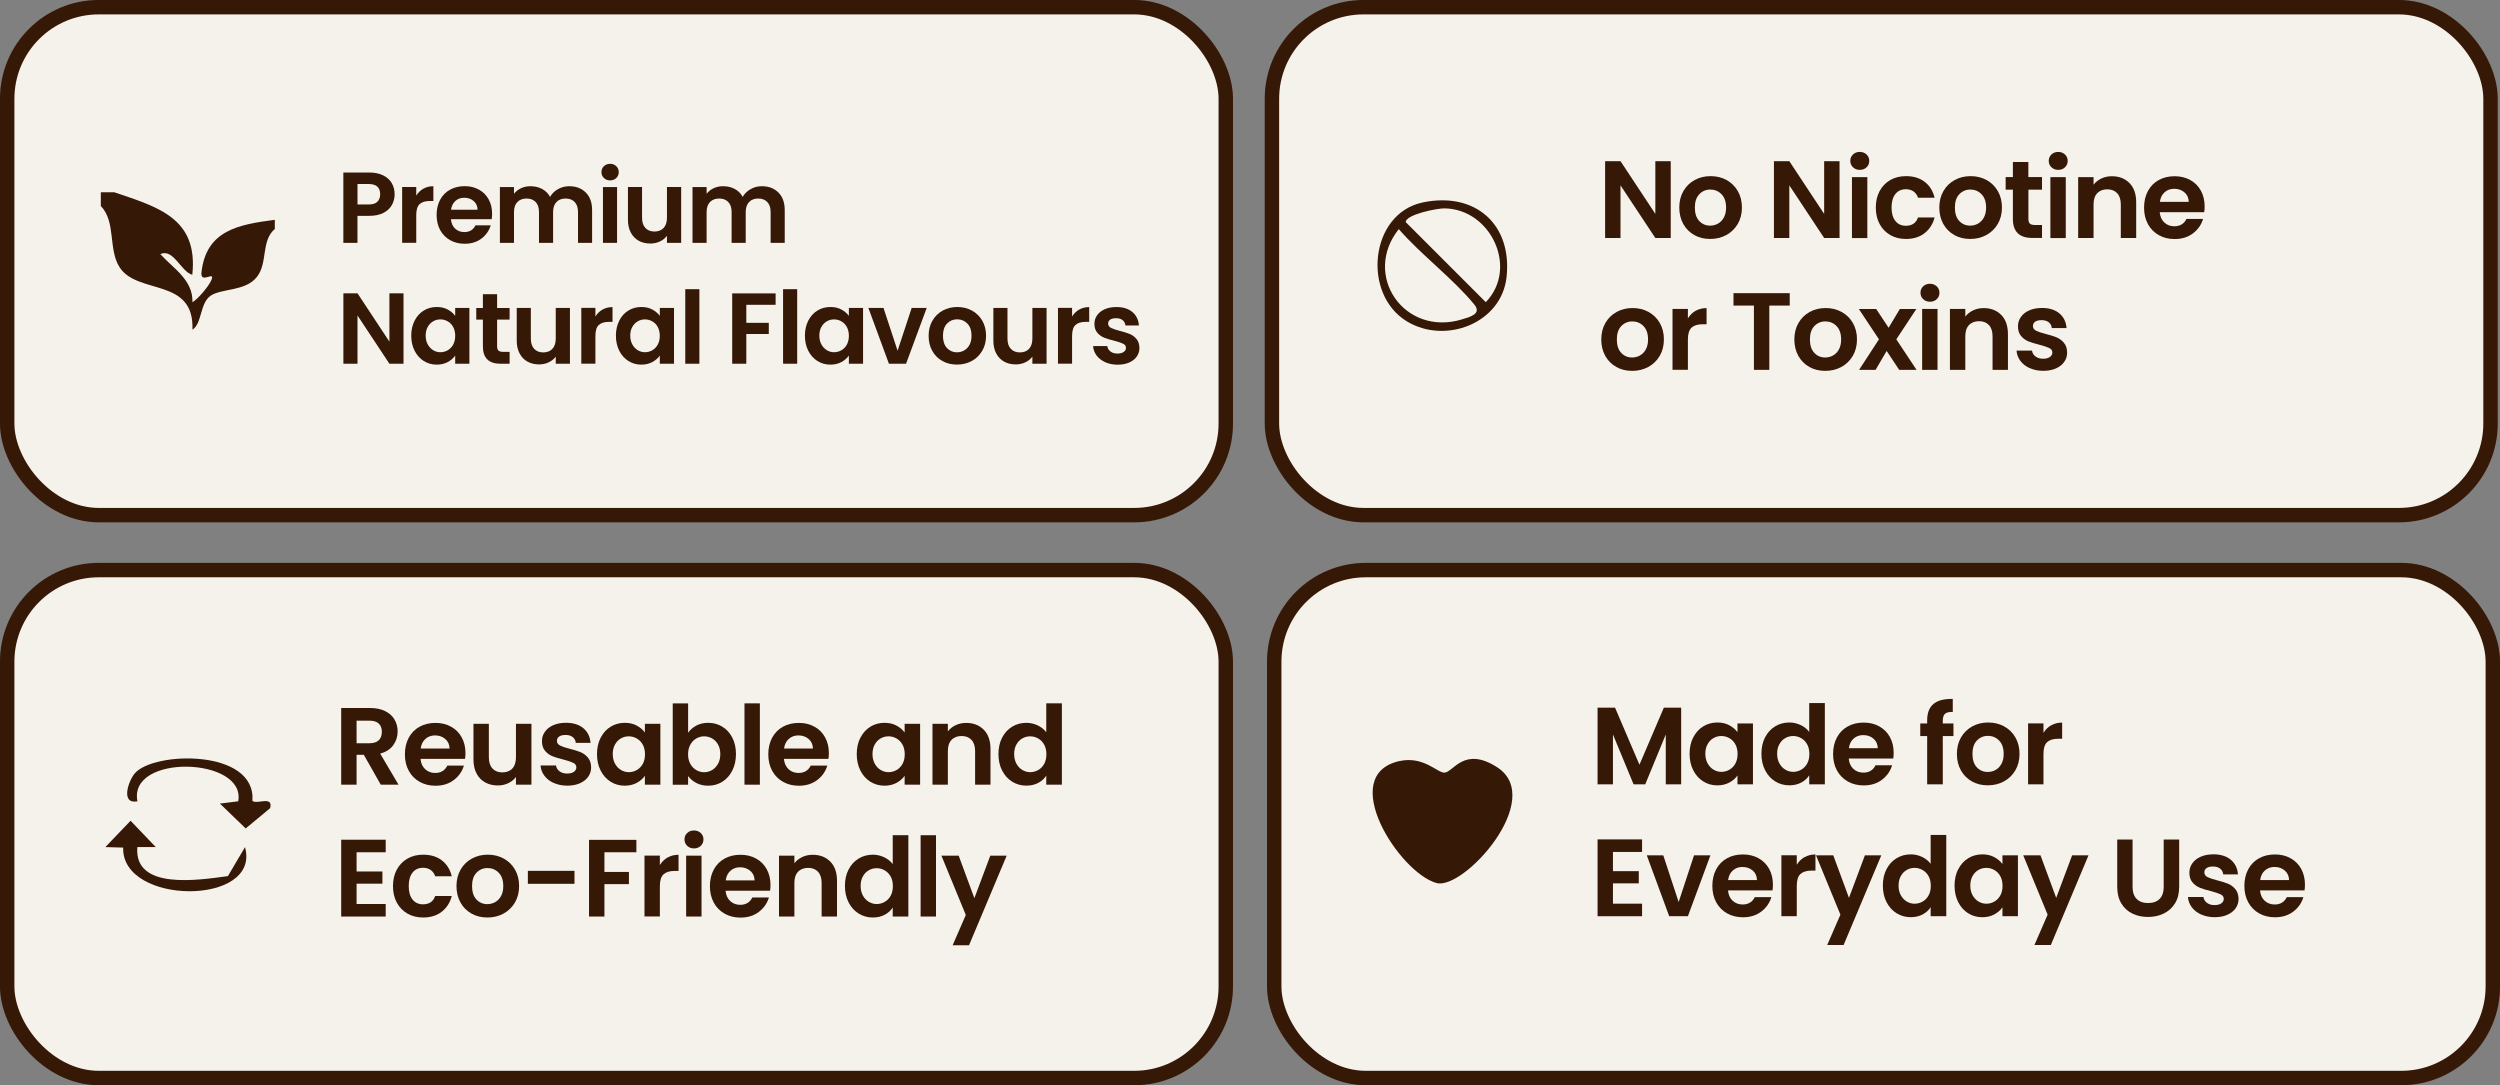 <svg viewBox="0 0 546.02 237.03" version="1.1" xmlns="http://www.w3.org/2000/svg">
  
  <rect x="0" y="0" width="546.02" height="237.03" fill="#808080" stroke="none"/>
  
  <defs>
    <style>
      .st0 {
        fill: #351805;
      }

      .st1 {
        fill: #f5f1eb;
      }

      .st2 {
        fill: none;
        stroke: #351805;
        stroke-miterlimit: 100;
        stroke-width: 3.15px;
      }
    </style>
  </defs>
  <g id="Group_3">
    <g id="Rectangle_4">
      <rect ry="20" rx="20" height="110.94" width="266.15" y="1.57" x="277.8" class="st1"></rect>
      <rect ry="20" rx="20" height="110.94" width="266.15" y="1.57" x="277.8" class="st2"></rect>
    </g>
    <g id="Rectangle_4_copy">
      <rect ry="20" rx="20" height="110.94" width="266.15" y="1.57" x="1.57" class="st1"></rect>
      <rect ry="20" rx="20" height="110.94" width="266.15" y="1.57" x="1.57" class="st2"></rect>
    </g>
    <g id="Rectangle_4_copy_2">
      <rect ry="20" rx="20" height="110.94" width="266.15" y="124.51" x="1.57" class="st1"></rect>
      <rect ry="20" rx="20" height="110.94" width="266.15" y="124.51" x="1.57" class="st2"></rect>
    </g>
    <g id="Rectangle_4_copy_3">
      <rect ry="20" rx="20" height="110.94" width="266.15" y="124.51" x="278.3" class="st1"></rect>
      <rect ry="20" rx="20" height="110.94" width="266.15" y="124.51" x="278.3" class="st2"></rect>
    </g>
    <g id="Made_for_x0D_Everyday_Use">
      <g>
        <path d="M367.18,154.56v16.75h-3.36v-10.9l-4.49,10.9h-2.54l-4.51-10.9v10.9h-3.36v-16.75h3.82l5.33,12.46,5.33-12.46h3.79Z" class="st0"></path>
        <path d="M369.83,161.04c.54-1.04,1.26-1.84,2.18-2.4.92-.56,1.95-.84,3.08-.84.99,0,1.86.2,2.6.6.74.4,1.34.9,1.79,1.51v-1.9h3.38v13.3h-3.38v-1.94c-.43.62-1.03,1.14-1.79,1.55-.76.41-1.64.61-2.63.61-1.12,0-2.14-.29-3.06-.86-.92-.58-1.65-1.39-2.18-2.44-.54-1.05-.8-2.25-.8-3.61s.27-2.54.8-3.58ZM379.01,162.56c-.32-.58-.75-1.03-1.3-1.34-.54-.31-1.13-.47-1.75-.47s-1.2.15-1.73.46c-.53.3-.96.75-1.28,1.33-.33.58-.49,1.28-.49,2.08s.16,1.5.49,2.1c.33.6.76,1.06,1.3,1.38.54.32,1.11.48,1.72.48s1.21-.16,1.75-.47c.54-.31.98-.76,1.3-1.34s.48-1.28.48-2.1-.16-1.52-.48-2.1Z" class="st0"></path>
        <path d="M385.51,161.04c.54-1.04,1.27-1.84,2.2-2.4.93-.56,1.96-.84,3.1-.84.86,0,1.69.19,2.47.56s1.41.88,1.87,1.5v-6.31h3.41v17.76h-3.41v-1.97c-.42.66-1,1.18-1.75,1.58-.75.4-1.62.6-2.62.6-1.12,0-2.14-.29-3.07-.86-.93-.58-1.66-1.39-2.2-2.44s-.8-2.25-.8-3.61.27-2.54.8-3.58ZM394.69,162.56c-.32-.58-.75-1.03-1.3-1.34-.54-.31-1.13-.47-1.75-.47s-1.2.15-1.73.46c-.53.3-.96.75-1.28,1.33-.33.58-.49,1.28-.49,2.08s.16,1.5.49,2.1c.33.6.76,1.06,1.3,1.38s1.11.48,1.72.48,1.21-.16,1.75-.47c.54-.31.98-.76,1.3-1.34s.48-1.28.48-2.1-.16-1.52-.48-2.1Z" class="st0"></path>
        <path d="M413.5,165.67h-9.72c.08.96.42,1.71,1.01,2.26.59.54,1.32.82,2.18.82,1.25,0,2.14-.54,2.66-1.61h3.62c-.38,1.28-1.12,2.33-2.21,3.16s-2.42,1.24-4.01,1.24c-1.28,0-2.43-.28-3.44-.85-1.02-.57-1.81-1.37-2.38-2.41s-.85-2.24-.85-3.6.28-2.58.84-3.62c.56-1.04,1.34-1.84,2.35-2.4,1.01-.56,2.17-.84,3.48-.84s2.4.27,3.4.82,1.78,1.32,2.33,2.32.83,2.15.83,3.44c0,.48-.03.91-.1,1.3ZM410.12,163.41c-.02-.86-.33-1.56-.94-2.08-.61-.52-1.35-.78-2.23-.78-.83,0-1.53.25-2.1.76-.57.5-.92,1.2-1.04,2.1h6.31Z" class="st0"></path>
        <path d="M426.65,160.77h-2.33v10.54h-3.41v-10.54h-1.51v-2.76h1.51v-.67c0-1.63.46-2.83,1.39-3.6.93-.77,2.33-1.13,4.2-1.08v2.83c-.82-.02-1.38.12-1.7.41s-.48.81-.48,1.56v.55h2.33v2.76Z" class="st0"></path>
        <path d="M430.69,170.67c-1.02-.57-1.83-1.37-2.41-2.41s-.88-2.24-.88-3.6.3-2.56.9-3.6c.6-1.04,1.42-1.84,2.46-2.41,1.04-.57,2.2-.85,3.48-.85s2.44.28,3.48.85c1.04.57,1.86,1.37,2.46,2.41s.9,2.24.9,3.6-.31,2.56-.92,3.6-1.45,1.84-2.5,2.41c-1.05.57-2.22.85-3.52.85s-2.43-.28-3.46-.85ZM435.86,168.15c.54-.3.96-.74,1.28-1.33.32-.59.48-1.31.48-2.16,0-1.26-.33-2.24-1-2.92-.66-.68-1.48-1.02-2.44-1.02s-1.76.34-2.41,1.02c-.65.68-.97,1.65-.97,2.92s.32,2.24.95,2.92c.63.68,1.43,1.02,2.39,1.02.61,0,1.18-.15,1.72-.44Z" class="st0"></path>
        <path d="M448,158.42c.7-.4,1.49-.6,2.39-.6v3.53h-.89c-1.06,0-1.85.25-2.39.74s-.8,1.36-.8,2.59v6.62h-3.36v-13.3h3.36v2.06c.43-.7,1-1.26,1.69-1.66Z" class="st0"></path>
        <path d="M352.28,186.07v4.2h5.64v2.66h-5.64v4.44h6.36v2.74h-9.72v-16.78h9.72v2.74h-6.36Z" class="st0"></path>
        <path d="M366.63,197.01l3.36-10.2h3.58l-4.92,13.3h-4.08l-4.9-13.3h3.6l3.36,10.2Z" class="st0"></path>
        <path d="M387.13,194.47h-9.72c.08.96.42,1.71,1.01,2.26.59.54,1.32.82,2.18.82,1.25,0,2.14-.54,2.66-1.61h3.62c-.38,1.28-1.12,2.33-2.21,3.16s-2.42,1.24-4.01,1.24c-1.28,0-2.43-.28-3.44-.85-1.02-.57-1.81-1.37-2.38-2.41-.57-1.04-.85-2.24-.85-3.6s.28-2.58.84-3.62c.56-1.04,1.34-1.84,2.35-2.4,1.01-.56,2.17-.84,3.48-.84s2.4.27,3.4.82,1.78,1.32,2.33,2.32.83,2.15.83,3.44c0,.48-.03.91-.1,1.3ZM383.74,192.21c-.02-.86-.33-1.56-.94-2.08s-1.35-.78-2.23-.78c-.83,0-1.53.25-2.1.76-.57.5-.92,1.2-1.04,2.1h6.31Z" class="st0"></path>
        <path d="M394.12,187.22c.7-.4,1.49-.6,2.39-.6v3.53h-.89c-1.06,0-1.85.25-2.39.74s-.8,1.36-.8,2.59v6.62h-3.36v-13.3h3.36v2.06c.43-.7,1-1.26,1.69-1.66Z" class="st0"></path>
        <path d="M410.89,186.81l-8.23,19.58h-3.58l2.88-6.62-5.33-12.96h3.77l3.43,9.29,3.48-9.29h3.58Z" class="st0"></path>
        <path d="M412.03,189.84c.54-1.04,1.27-1.84,2.2-2.4.93-.56,1.96-.84,3.1-.84.86,0,1.69.19,2.47.56.78.38,1.41.88,1.87,1.5v-6.31h3.41v17.76h-3.41v-1.97c-.42.66-1,1.18-1.75,1.58-.75.4-1.62.6-2.62.6-1.12,0-2.14-.29-3.07-.86-.93-.58-1.66-1.39-2.2-2.44s-.8-2.25-.8-3.61.27-2.54.8-3.58ZM421.21,191.36c-.32-.58-.75-1.03-1.3-1.34-.54-.31-1.13-.47-1.75-.47s-1.2.15-1.73.46-.96.75-1.28,1.33-.49,1.28-.49,2.08.16,1.5.49,2.1.76,1.06,1.3,1.38,1.11.48,1.72.48,1.21-.16,1.75-.47c.54-.31.98-.76,1.3-1.34.32-.58.48-1.28.48-2.1s-.16-1.52-.48-2.1Z" class="st0"></path>
        <path d="M427.7,189.84c.54-1.04,1.26-1.84,2.18-2.4.92-.56,1.95-.84,3.08-.84.99,0,1.86.2,2.6.6.74.4,1.34.9,1.79,1.51v-1.9h3.38v13.3h-3.38v-1.94c-.43.62-1.03,1.14-1.79,1.55-.76.41-1.64.61-2.63.61-1.12,0-2.14-.29-3.06-.86-.92-.58-1.65-1.39-2.18-2.44s-.8-2.25-.8-3.61.27-2.54.8-3.58ZM436.88,191.36c-.32-.58-.75-1.03-1.3-1.34-.54-.31-1.13-.47-1.75-.47s-1.2.15-1.73.46-.96.75-1.28,1.33-.49,1.28-.49,2.08.16,1.5.49,2.1.76,1.06,1.3,1.38,1.11.48,1.72.48,1.21-.16,1.75-.47c.54-.31.98-.76,1.3-1.34.32-.58.48-1.28.48-2.1s-.16-1.52-.48-2.1Z" class="st0"></path>
        <path d="M456.15,186.81l-8.23,19.58h-3.58l2.88-6.62-5.33-12.96h3.77l3.43,9.29,3.48-9.29h3.58Z" class="st0"></path>
        <path d="M465.77,183.36v10.37c0,1.14.3,2,.89,2.6.59.6,1.42.9,2.5.9s1.93-.3,2.52-.9c.59-.6.89-1.47.89-2.6v-10.37h3.38v10.34c0,1.42-.31,2.63-.92,3.61s-1.44,1.72-2.47,2.22c-1.03.5-2.18.74-3.44.74s-2.38-.25-3.4-.74c-1.02-.5-1.82-1.24-2.41-2.22s-.89-2.19-.89-3.61v-10.34h3.36Z" class="st0"></path>
        <path d="M480.75,199.74c-.86-.39-1.55-.92-2.05-1.6-.5-.67-.78-1.42-.83-2.23h3.38c.06.51.32.94.76,1.27.44.34.99.5,1.64.5s1.14-.13,1.5-.38c.36-.26.54-.58.54-.98,0-.43-.22-.76-.66-.97-.44-.22-1.14-.45-2.1-.71-.99-.24-1.8-.49-2.44-.74-.63-.26-1.18-.65-1.63-1.18-.46-.53-.68-1.24-.68-2.14,0-.74.21-1.41.64-2.02.42-.61,1.03-1.09,1.82-1.44.79-.35,1.72-.53,2.8-.53,1.58,0,2.85.4,3.79,1.19s1.46,1.86,1.56,3.2h-3.22c-.05-.53-.27-.95-.66-1.26-.39-.31-.92-.47-1.57-.47-.61,0-1.08.11-1.4.34-.33.22-.49.54-.49.94,0,.45.22.79.67,1.02.45.23,1.14.47,2.09.71.96.24,1.75.49,2.38.74s1.16.65,1.62,1.19.69,1.24.71,2.12c0,.77-.21,1.46-.64,2.06s-1.03,1.08-1.82,1.43-1.72.52-2.77.52-2.06-.2-2.93-.59Z" class="st0"></path>
        <path d="M503.33,194.47h-9.72c.08.96.42,1.71,1.01,2.26.59.54,1.32.82,2.18.82,1.25,0,2.14-.54,2.66-1.61h3.62c-.38,1.28-1.12,2.33-2.21,3.16s-2.42,1.24-4.01,1.24c-1.28,0-2.43-.28-3.44-.85-1.02-.57-1.81-1.37-2.38-2.41-.57-1.04-.85-2.24-.85-3.6s.28-2.58.84-3.62c.56-1.04,1.34-1.84,2.35-2.4,1.01-.56,2.17-.84,3.48-.84s2.4.27,3.4.82,1.78,1.32,2.33,2.32.83,2.15.83,3.44c0,.48-.03.91-.1,1.3ZM499.95,192.21c-.02-.86-.33-1.56-.94-2.08-.61-.52-1.35-.78-2.23-.78-.83,0-1.53.25-2.1.76-.57.5-.92,1.2-1.04,2.1h6.31Z" class="st0"></path>
      </g>
    </g>
  </g>
  <g id="emojis">
    <g id="Layer_1_xA0_Image">
      <path d="M305.74,166.21c5.26-1.13,8.26,2.68,9.79,2.54,1.94-.18,4.26-5.8,11.44-1.19,10.76,6.93-7.31,26.93-13.22,25.3-8.13-2.23-21.92-23.66-8.01-26.66Z" class="st0"></path>
    </g>
    <g id="Layer_2_xA0_Image">
      <path d="M310.72,44.22c11.41-2.41,19.61,4.73,18.32,16.33-1.12,10.09-13.37,14.71-21.73,9.66-9.92-5.98-8.1-23.57,3.4-25.99ZM315.52,45.51c-1.66-.03-8.5,1.35-8.5,3l17.49,17.49c7.17-7.44,1.12-20.33-8.99-20.49ZM305.51,50.03c-8.05,10.09,1.2,23.51,13.75,19.74,1.72-.52,4.44-1.19,2.75-3.25-4.71-5.73-11.57-10.81-16.51-16.49Z" class="st0"></path>
    </g>
    <g id="Layer_3__x2B__Layer_4_xA0_Image">
      <path d="M55.12,174.91c1.03.87,4.56-1.23,3.89,1.59l-5.35,4.44-5.63-5.43,4-.5c1.78-9.69-24.1-10.47-22.01.01-3.74.68-1.99-4.44-.59-6.1,4.09-4.85,26.54-5.4,25.7,5.99Z" class="st0"></path>
      <path d="M34.01,185h-4.01c-.8,9.48,13.4,7.21,19.78,6.35l3.73-6.33c3.59,12.89-26.99,12.77-26.61.1l-3.89-.11,5.51-5.75,5.49,5.74Z" class="st0"></path>
    </g>
    <g id="Layer_5__x2B__Layer_6_xA0_Image">
      <path d="M25.01,42.01c9.62,3.26,18.31,5.69,16.99,18-2.42-.59-4.14-5.86-6.98-4.5,2.92,3.2,7.15,5.63,7.01,10.5,1.26-.74,3.38-3.33,3.98-4.52,1.43-2.82-2.32.8-2.01-1.99,1.02-9.24,8.16-10.46,16.02-11.49v2c-3.08,2.64-1.46,7.46-3.96,10.54s-7.57,2.42-10,4-1.9,6.14-4.03,7.45c.43-11.44-11.97-7.54-15.9-13.61-2.54-3.94-.76-9.96-4.11-13.39v-3h3Z" class="st0"></path>
    </g>
  </g>
  <g id="No_Nicotine_x0D_or_Toxins">
    <g>
      <path d="M364.9,51.98h-3.36l-7.61-11.5v11.5h-3.36v-16.78h3.36l7.61,11.52v-11.52h3.36v16.78Z" class="st0"></path>
      <path d="M370.06,51.34c-1.02-.57-1.83-1.37-2.41-2.41-.58-1.04-.88-2.24-.88-3.6s.3-2.56.9-3.6c.6-1.04,1.42-1.84,2.46-2.41,1.04-.57,2.2-.85,3.48-.85s2.44.28,3.48.85c1.04.57,1.86,1.37,2.46,2.41.6,1.04.9,2.24.9,3.6s-.31,2.56-.92,3.6c-.62,1.04-1.45,1.84-2.5,2.41-1.05.57-2.22.85-3.52.85s-2.43-.28-3.46-.85ZM375.23,48.83c.54-.3.96-.74,1.28-1.33s.48-1.31.48-2.16c0-1.26-.33-2.24-1-2.92-.66-.68-1.48-1.02-2.44-1.02s-1.76.34-2.41,1.02c-.65.68-.97,1.65-.97,2.92s.32,2.24.95,2.92,1.43,1.02,2.39,1.02c.61,0,1.18-.15,1.72-.44Z" class="st0"></path>
      <path d="M401.77,51.98h-3.36l-7.61-11.5v11.5h-3.36v-16.78h3.36l7.61,11.52v-11.52h3.36v16.78Z" class="st0"></path>
      <path d="M404.71,36.54c-.39-.38-.59-.84-.59-1.4s.2-1.03.59-1.4c.39-.38.88-.56,1.48-.56s1.08.19,1.48.56c.39.38.59.84.59,1.4s-.2,1.03-.59,1.4c-.39.38-.88.56-1.48.56s-1.08-.19-1.48-.56ZM407.84,38.69v13.3h-3.36v-13.3h3.36Z" class="st0"></path>
      <path d="M410.53,41.72c.56-1.03,1.33-1.83,2.33-2.4.99-.57,2.13-.85,3.41-.85,1.65,0,3.01.41,4.09,1.24,1.08.82,1.8,1.98,2.17,3.47h-3.62c-.19-.58-.52-1.03-.97-1.36-.46-.33-1.02-.49-1.69-.49-.96,0-1.72.35-2.28,1.04-.56.7-.84,1.68-.84,2.96s.28,2.24.84,2.94c.56.7,1.32,1.04,2.28,1.04,1.36,0,2.25-.61,2.66-1.82h3.62c-.37,1.44-1.1,2.58-2.18,3.43-1.09.85-2.45,1.27-4.08,1.27-1.28,0-2.42-.28-3.41-.85-.99-.57-1.77-1.37-2.33-2.4-.56-1.03-.84-2.24-.84-3.61s.28-2.58.84-3.61Z" class="st0"></path>
      <path d="M426.85,51.34c-1.02-.57-1.83-1.37-2.41-2.41s-.88-2.24-.88-3.6.3-2.56.9-3.6c.6-1.04,1.42-1.84,2.46-2.41,1.04-.57,2.2-.85,3.48-.85s2.44.28,3.48.85c1.04.57,1.86,1.37,2.46,2.41.6,1.04.9,2.24.9,3.6s-.31,2.56-.92,3.6c-.62,1.04-1.45,1.84-2.5,2.41-1.05.57-2.22.85-3.52.85s-2.43-.28-3.46-.85ZM432.02,48.83c.54-.3.96-.74,1.28-1.33s.48-1.31.48-2.16c0-1.26-.33-2.24-1-2.92-.66-.68-1.48-1.02-2.44-1.02s-1.76.34-2.41,1.02c-.65.68-.97,1.65-.97,2.92s.32,2.24.95,2.92c.63.68,1.43,1.02,2.39,1.02.61,0,1.18-.15,1.72-.44Z" class="st0"></path>
      <path d="M443.02,41.44v6.43c0,.45.11.77.32.97s.58.3,1.09.3h1.56v2.83h-2.11c-2.83,0-4.25-1.38-4.25-4.13v-6.41h-1.58v-2.76h1.58v-3.29h3.38v3.29h2.98v2.76h-2.98Z" class="st0"></path>
      <path d="M448.05,36.54c-.39-.38-.59-.84-.59-1.4s.2-1.03.59-1.4.88-.56,1.48-.56,1.08.19,1.48.56c.39.38.59.84.59,1.4s-.2,1.03-.59,1.4c-.39.38-.88.56-1.48.56s-1.08-.19-1.48-.56ZM451.18,38.69v13.3h-3.36v-13.3h3.36Z" class="st0"></path>
      <path d="M465.1,39.99c.98,1,1.46,2.4,1.46,4.19v7.8h-3.36v-7.34c0-1.06-.26-1.87-.79-2.44s-1.25-.85-2.16-.85-1.66.28-2.2.85-.8,1.38-.8,2.44v7.34h-3.36v-13.3h3.36v1.66c.45-.58,1.02-1.03,1.72-1.36.7-.33,1.46-.49,2.29-.49,1.58,0,2.86.5,3.84,1.5Z" class="st0"></path>
      <path d="M481.42,46.34h-9.72c.08.96.42,1.71,1.01,2.26s1.32.82,2.18.82c1.25,0,2.14-.54,2.66-1.61h3.62c-.38,1.28-1.12,2.33-2.21,3.16-1.09.82-2.42,1.24-4.01,1.24-1.28,0-2.43-.28-3.44-.85-1.02-.57-1.81-1.37-2.38-2.41-.57-1.04-.85-2.24-.85-3.6s.28-2.58.84-3.62c.56-1.04,1.34-1.84,2.35-2.4,1.01-.56,2.17-.84,3.48-.84s2.4.27,3.4.82c1,.54,1.78,1.32,2.33,2.32.55,1,.83,2.15.83,3.44,0,.48-.03.91-.1,1.3ZM478.04,44.09c-.02-.86-.33-1.56-.94-2.08-.61-.52-1.35-.78-2.23-.78-.83,0-1.53.25-2.1.76-.57.5-.92,1.2-1.04,2.1h6.31Z" class="st0"></path>
      <path d="M353.02,80.15c-1.02-.57-1.83-1.37-2.41-2.41-.58-1.04-.88-2.24-.88-3.6s.3-2.56.9-3.6c.6-1.04,1.42-1.84,2.46-2.41s2.2-.85,3.48-.85,2.44.28,3.48.85,1.86,1.37,2.46,2.41c.6,1.04.9,2.24.9,3.6s-.31,2.56-.92,3.6c-.62,1.04-1.45,1.84-2.5,2.41s-2.22.85-3.52.85-2.43-.28-3.46-.85ZM358.19,77.63c.54-.3.96-.74,1.28-1.33.32-.59.48-1.31.48-2.16,0-1.26-.33-2.24-1-2.92-.66-.68-1.48-1.02-2.44-1.02s-1.76.34-2.41,1.02c-.65.68-.97,1.65-.97,2.92s.32,2.24.95,2.92c.63.68,1.43,1.02,2.39,1.02.61,0,1.18-.15,1.72-.44Z" class="st0"></path>
      <path d="M370.34,67.89c.7-.4,1.49-.6,2.39-.6v3.53h-.89c-1.06,0-1.85.25-2.39.74-.54.5-.8,1.36-.8,2.59v6.62h-3.36v-13.3h3.36v2.06c.43-.7,1-1.26,1.69-1.66Z" class="st0"></path>
      <path d="M390.89,64.03v2.71h-4.46v14.04h-3.36v-14.04h-4.46v-2.71h12.29Z" class="st0"></path>
      <path d="M395.19,80.15c-1.02-.57-1.83-1.37-2.41-2.41-.58-1.04-.88-2.24-.88-3.6s.3-2.56.9-3.6c.6-1.04,1.42-1.84,2.46-2.41s2.2-.85,3.48-.85,2.44.28,3.48.85,1.86,1.37,2.46,2.41c.6,1.04.9,2.24.9,3.6s-.31,2.56-.92,3.6c-.62,1.04-1.45,1.84-2.5,2.41s-2.22.85-3.52.85-2.43-.28-3.46-.85ZM400.36,77.63c.54-.3.96-.74,1.28-1.33.32-.59.48-1.31.48-2.16,0-1.26-.33-2.24-1-2.92-.66-.68-1.48-1.02-2.44-1.02s-1.76.34-2.41,1.02c-.65.68-.97,1.65-.97,2.92s.32,2.24.95,2.92c.63.68,1.43,1.02,2.39,1.02.61,0,1.18-.15,1.72-.44Z" class="st0"></path>
      <path d="M414.8,80.78l-2.74-4.13-2.42,4.13h-3.6l4.34-6.67-4.39-6.62h3.79l2.71,4.1,2.45-4.1h3.6l-4.37,6.62,4.42,6.67h-3.79Z" class="st0"></path>
      <path d="M420.04,65.34c-.39-.38-.59-.84-.59-1.4s.2-1.03.59-1.4c.39-.38.88-.56,1.48-.56s1.08.19,1.48.56c.39.38.59.84.59,1.4s-.2,1.03-.59,1.4c-.39.38-.88.56-1.48.56s-1.08-.19-1.48-.56ZM423.17,67.48v13.3h-3.36v-13.3h3.36Z" class="st0"></path>
      <path d="M437.09,68.79c.98,1,1.46,2.4,1.46,4.19v7.8h-3.36v-7.34c0-1.06-.26-1.87-.79-2.44-.53-.57-1.25-.85-2.16-.85s-1.66.28-2.2.85-.8,1.38-.8,2.44v7.34h-3.36v-13.3h3.36v1.66c.45-.58,1.02-1.03,1.72-1.36s1.46-.49,2.29-.49c1.58,0,2.86.5,3.84,1.5Z" class="st0"></path>
      <path d="M443.31,80.41c-.86-.39-1.55-.92-2.05-1.6s-.78-1.42-.83-2.23h3.38c.06.51.32.94.76,1.27.44.34.99.5,1.64.5s1.14-.13,1.5-.38.54-.58.54-.98c0-.43-.22-.76-.66-.97-.44-.22-1.14-.45-2.1-.71-.99-.24-1.8-.49-2.44-.74-.63-.26-1.18-.65-1.63-1.18-.46-.53-.68-1.24-.68-2.14,0-.74.21-1.41.64-2.02.42-.61,1.03-1.09,1.82-1.44.79-.35,1.72-.53,2.8-.53,1.58,0,2.85.4,3.79,1.19.94.79,1.46,1.86,1.56,3.2h-3.22c-.05-.53-.27-.95-.66-1.26-.39-.31-.92-.47-1.57-.47-.61,0-1.08.11-1.4.34s-.49.54-.49.94c0,.45.22.79.67,1.02s1.14.47,2.09.71c.96.24,1.75.49,2.38.74.62.26,1.16.65,1.62,1.19.46.54.69,1.24.71,2.12,0,.77-.21,1.46-.64,2.06-.42.61-1.03,1.08-1.82,1.43s-1.72.52-2.77.52-2.06-.2-2.93-.59Z" class="st0"></path>
    </g>
  </g>
  <g id="Premium_x0D_Natural_Flavours">
    <g>
      <path d="M85.61,44.74c-.39.72-1,1.3-1.83,1.74-.83.44-1.87.66-3.14.66h-2.57v5.9h-3.08v-15.36h5.65c1.19,0,2.2.21,3.04.62.84.41,1.46.98,1.88,1.69s.63,1.53.63,2.44c0,.82-.19,1.59-.58,2.31ZM82.41,44.07c.41-.39.62-.94.62-1.64,0-1.5-.84-2.24-2.51-2.24h-2.44v4.47h2.44c.85,0,1.48-.19,1.89-.58Z" class="st0"></path>
      <path d="M92.46,41.22c.64-.37,1.37-.55,2.19-.55v3.23h-.81c-.97,0-1.7.23-2.19.68-.49.46-.74,1.25-.74,2.38v6.07h-3.08v-12.19h3.08v1.89c.4-.65.91-1.15,1.55-1.52Z" class="st0"></path>
      <path d="M107.4,47.87h-8.91c.07.88.38,1.57.92,2.07.54.5,1.21.75,2,.75,1.14,0,1.96-.49,2.44-1.47h3.32c-.35,1.17-1.03,2.14-2.02,2.89-1,.76-2.22,1.13-3.67,1.13-1.17,0-2.23-.26-3.16-.78-.93-.52-1.66-1.26-2.18-2.21-.52-.95-.78-2.05-.78-3.3s.26-2.37.77-3.32c.51-.95,1.23-1.69,2.16-2.2.92-.51,1.99-.77,3.19-.77s2.2.25,3.11.75c.92.5,1.63,1.21,2.13,2.12.51.92.76,1.97.76,3.16,0,.44-.03.84-.09,1.19ZM104.3,45.8c-.01-.79-.3-1.43-.86-1.9-.56-.48-1.24-.71-2.05-.71-.76,0-1.4.23-1.92.69-.52.46-.84,1.1-.96,1.93h5.79Z" class="st0"></path>
      <path d="M127.94,42.05c.92.92,1.38,2.2,1.38,3.84v7.15h-3.08v-6.73c0-.95-.24-1.68-.73-2.19-.48-.51-1.14-.76-1.98-.76s-1.5.25-1.99.76c-.49.51-.74,1.24-.74,2.19v6.73h-3.08v-6.73c0-.95-.24-1.68-.73-2.19s-1.14-.76-1.98-.76-1.52.25-2.01.76c-.49.51-.74,1.24-.74,2.19v6.73h-3.08v-12.19h3.08v1.47c.4-.51.91-.92,1.53-1.21.62-.29,1.31-.44,2.06-.44.95,0,1.8.2,2.55.6s1.33.98,1.74,1.73c.4-.7.97-1.27,1.73-1.69.75-.43,1.57-.64,2.45-.64,1.5,0,2.7.46,3.62,1.38Z" class="st0"></path>
      <path d="M131.9,38.88c-.36-.34-.54-.77-.54-1.29s.18-.94.54-1.29c.36-.34.81-.52,1.35-.52s.99.17,1.35.52c.36.34.54.77.54,1.29s-.18.94-.54,1.29c-.36.35-.81.52-1.35.52s-.99-.17-1.35-.52ZM134.77,40.85v12.19h-3.08v-12.19h3.08Z" class="st0"></path>
      <path d="M148.77,40.85v12.19h-3.1v-1.54c-.4.53-.91.94-1.55,1.24-.64.3-1.33.45-2.08.45-.95,0-1.8-.2-2.53-.6-.73-.4-1.31-1-1.73-1.78s-.63-1.72-.63-2.81v-7.15h3.08v6.71c0,.97.24,1.71.73,2.23.48.52,1.14.78,1.98.78s1.52-.26,2-.78c.48-.52.73-1.26.73-2.23v-6.71h3.1Z" class="st0"></path>
      <path d="M170.01,42.05c.92.92,1.38,2.2,1.38,3.84v7.15h-3.08v-6.73c0-.95-.24-1.68-.73-2.19-.48-.51-1.14-.76-1.98-.76s-1.5.25-1.99.76c-.49.51-.74,1.24-.74,2.19v6.73h-3.08v-6.73c0-.95-.24-1.68-.73-2.19s-1.14-.76-1.98-.76-1.52.25-2.01.76c-.49.51-.74,1.24-.74,2.19v6.73h-3.08v-12.19h3.08v1.47c.4-.51.91-.92,1.53-1.21s1.31-.44,2.06-.44c.95,0,1.8.2,2.55.6.75.4,1.33.98,1.74,1.73.4-.7.97-1.27,1.73-1.69.75-.43,1.57-.64,2.45-.64,1.5,0,2.7.46,3.62,1.38Z" class="st0"></path>
      <path d="M88.13,79.44h-3.08l-6.97-10.54v10.54h-3.08v-15.38h3.08l6.97,10.56v-10.56h3.08v15.38Z" class="st0"></path>
      <path d="M90.56,70.02c.49-.95,1.16-1.69,2-2.2.84-.51,1.79-.77,2.83-.77.91,0,1.71.18,2.39.55.68.37,1.23.83,1.64,1.39v-1.74h3.1v12.19h-3.1v-1.78c-.4.57-.94,1.04-1.64,1.42s-1.5.56-2.41.56c-1.03,0-1.96-.26-2.81-.79-.84-.53-1.51-1.27-2-2.23-.49-.96-.74-2.06-.74-3.31s.25-2.32.74-3.28ZM98.98,71.42c-.29-.54-.69-.95-1.19-1.23-.5-.29-1.03-.43-1.61-.43s-1.1.14-1.58.42-.88.69-1.18,1.22c-.3.54-.45,1.17-.45,1.9s.15,1.38.45,1.92.7.97,1.19,1.27,1.02.44,1.57.44,1.11-.14,1.61-.43c.5-.29.89-.7,1.19-1.23.29-.54.44-1.18.44-1.92s-.15-1.39-.44-1.93Z" class="st0"></path>
      <path d="M108.57,69.78v5.9c0,.41.1.71.3.89.2.18.53.28,1,.28h1.43v2.6h-1.94c-2.6,0-3.89-1.26-3.89-3.78v-5.87h-1.45v-2.53h1.45v-3.01h3.1v3.01h2.73v2.53h-2.73Z" class="st0"></path>
      <path d="M124.48,67.25v12.19h-3.1v-1.54c-.4.53-.91.94-1.55,1.24-.64.3-1.33.45-2.08.45-.95,0-1.8-.2-2.53-.6s-1.31-1-1.73-1.78c-.42-.78-.63-1.72-.63-2.81v-7.15h3.08v6.71c0,.97.24,1.71.73,2.23.48.52,1.14.78,1.98.78s1.52-.26,2-.78c.48-.52.73-1.26.73-2.23v-6.71h3.1Z" class="st0"></path>
      <path d="M131.59,67.62c.64-.37,1.37-.55,2.19-.55v3.23h-.81c-.97,0-1.7.23-2.19.68s-.74,1.25-.74,2.38v6.07h-3.08v-12.19h3.08v1.89c.4-.65.91-1.15,1.55-1.52Z" class="st0"></path>
      <path d="M135.25,70.02c.49-.95,1.16-1.69,2-2.2.84-.51,1.79-.77,2.83-.77.91,0,1.7.18,2.39.55.68.37,1.23.83,1.64,1.39v-1.74h3.1v12.19h-3.1v-1.78c-.4.57-.94,1.04-1.64,1.42-.7.37-1.5.56-2.41.56-1.03,0-1.96-.26-2.8-.79-.84-.53-1.51-1.27-2-2.23-.49-.96-.74-2.06-.74-3.31s.25-2.32.74-3.28ZM143.66,71.42c-.29-.54-.69-.95-1.19-1.23-.5-.29-1.03-.43-1.61-.43s-1.1.14-1.58.42c-.48.28-.88.69-1.18,1.22-.3.54-.45,1.17-.45,1.9s.15,1.38.45,1.92c.3.55.7.97,1.19,1.27.49.29,1.02.44,1.57.44s1.11-.14,1.61-.43c.5-.29.89-.7,1.19-1.23.29-.54.44-1.18.44-1.92s-.15-1.39-.44-1.93Z" class="st0"></path>
      <path d="M152.75,63.16v16.28h-3.08v-16.28h3.08Z" class="st0"></path>
      <path d="M169.4,64.08v2.49h-6.4v3.94h4.91v2.44h-4.91v6.49h-3.08v-15.36h9.48Z" class="st0"></path>
      <path d="M174.11,63.16v16.28h-3.08v-16.28h3.08Z" class="st0"></path>
      <path d="M176.54,70.02c.49-.95,1.16-1.69,2-2.2.84-.51,1.79-.77,2.83-.77.91,0,1.7.18,2.39.55.68.37,1.23.83,1.64,1.39v-1.74h3.1v12.19h-3.1v-1.78c-.4.57-.94,1.04-1.64,1.42s-1.5.56-2.41.56c-1.03,0-1.96-.26-2.81-.79-.84-.53-1.51-1.27-2-2.23-.49-.96-.74-2.06-.74-3.31s.25-2.32.74-3.28ZM184.96,71.42c-.29-.54-.69-.95-1.19-1.23-.5-.29-1.03-.43-1.61-.43s-1.1.14-1.58.42c-.48.28-.88.69-1.18,1.22-.3.54-.45,1.17-.45,1.9s.15,1.38.45,1.92c.3.55.7.97,1.19,1.27.49.29,1.02.44,1.57.44s1.11-.14,1.61-.43c.5-.29.89-.7,1.19-1.23.29-.54.44-1.18.44-1.92s-.15-1.39-.44-1.93Z" class="st0"></path>
      <path d="M196.04,76.6l3.08-9.35h3.28l-4.51,12.19h-3.74l-4.49-12.19h3.3l3.08,9.35Z" class="st0"></path>
      <path d="M205.83,78.85c-.94-.52-1.68-1.26-2.21-2.21-.54-.95-.8-2.05-.8-3.3s.27-2.35.83-3.3c.55-.95,1.3-1.69,2.25-2.21.95-.52,2.02-.78,3.19-.78s2.24.26,3.19.78c.95.52,1.71,1.26,2.26,2.21.55.95.82,2.05.82,3.3s-.28,2.35-.85,3.3c-.56.95-1.33,1.69-2.29,2.21-.96.52-2.04.78-3.22.78s-2.23-.26-3.17-.78ZM210.57,76.54c.49-.27.88-.68,1.18-1.22.29-.54.44-1.2.44-1.98,0-1.16-.3-2.05-.91-2.67-.61-.62-1.35-.93-2.23-.93s-1.62.31-2.21.93c-.59.62-.89,1.51-.89,2.67s.29,2.05.87,2.67c.58.62,1.31.94,2.19.94.56,0,1.08-.14,1.57-.41Z" class="st0"></path>
      <path d="M228.58,67.25v12.19h-3.1v-1.54c-.4.53-.91.94-1.55,1.24-.64.3-1.33.45-2.08.45-.95,0-1.8-.2-2.53-.6s-1.31-1-1.73-1.78c-.42-.78-.63-1.72-.63-2.81v-7.15h3.08v6.71c0,.97.24,1.71.73,2.23.48.52,1.14.78,1.98.78s1.52-.26,2-.78c.48-.52.73-1.26.73-2.23v-6.71h3.1Z" class="st0"></path>
      <path d="M235.7,67.62c.64-.37,1.37-.55,2.19-.55v3.23h-.81c-.97,0-1.7.23-2.19.68s-.74,1.25-.74,2.38v6.07h-3.08v-12.19h3.08v1.89c.4-.65.91-1.15,1.55-1.52Z" class="st0"></path>
      <path d="M241.38,79.1c-.79-.36-1.42-.85-1.88-1.46-.46-.62-.71-1.3-.76-2.05h3.1c.06.47.29.86.69,1.17.4.31.91.46,1.51.46s1.04-.12,1.38-.35.5-.54.5-.9c0-.4-.2-.69-.6-.89-.4-.2-1.04-.41-1.93-.65-.91-.22-1.65-.45-2.23-.68-.58-.23-1.08-.59-1.5-1.08-.42-.48-.63-1.14-.63-1.96,0-.67.19-1.29.58-1.85.39-.56.95-1,1.67-1.32.73-.32,1.58-.48,2.56-.48,1.45,0,2.61.36,3.48,1.09.87.73,1.34,1.71,1.43,2.94h-2.95c-.04-.48-.25-.87-.6-1.16-.36-.29-.84-.43-1.44-.43-.56,0-.99.1-1.29.31-.3.21-.45.49-.45.86,0,.41.21.72.62.94.41.21,1.05.43,1.91.65.88.22,1.61.45,2.18.68s1.07.6,1.48,1.09c.42.49.63,1.14.65,1.95,0,.7-.19,1.33-.58,1.89-.39.56-.95.99-1.67,1.31s-1.57.47-2.54.47-1.89-.18-2.68-.54Z" class="st0"></path>
    </g>
  </g>
  <g id="Reusable_and_x0D_Eco-Friendly">
    <g>
      <path d="M83.16,171.38l-3.7-6.53h-1.58v6.53h-3.36v-16.75h6.29c1.3,0,2.4.23,3.31.68.91.46,1.6,1.07,2.05,1.85s.68,1.64.68,2.6c0,1.1-.32,2.1-.96,2.99-.64.89-1.59,1.5-2.86,1.84l4.01,6.79h-3.89ZM77.88,162.33h2.81c.91,0,1.59-.22,2.04-.66.45-.44.67-1.05.67-1.84s-.22-1.36-.67-1.79-1.13-.64-2.04-.64h-2.81v4.92Z" class="st0"></path>
      <path d="M101.57,165.74h-9.72c.08.96.42,1.71,1.01,2.26.59.54,1.32.82,2.18.82,1.25,0,2.14-.54,2.66-1.61h3.62c-.38,1.28-1.12,2.33-2.21,3.16s-2.42,1.24-4.01,1.24c-1.28,0-2.43-.28-3.44-.85-1.02-.57-1.81-1.37-2.38-2.41-.57-1.04-.85-2.24-.85-3.6s.28-2.58.84-3.62c.56-1.04,1.34-1.84,2.35-2.4,1.01-.56,2.17-.84,3.48-.84s2.4.27,3.4.82c1,.54,1.78,1.32,2.33,2.32.55,1,.83,2.15.83,3.44,0,.48-.03.91-.1,1.3ZM98.19,163.48c-.02-.86-.33-1.56-.94-2.08-.61-.52-1.35-.78-2.23-.78-.83,0-1.53.25-2.1.76s-.92,1.2-1.04,2.1h6.31Z" class="st0"></path>
      <path d="M116.07,158.08v13.3h-3.38v-1.68c-.43.58-1,1.03-1.69,1.36-.7.33-1.45.49-2.27.49-1.04,0-1.96-.22-2.76-.66-.8-.44-1.43-1.09-1.88-1.94-.46-.86-.68-1.88-.68-3.06v-7.8h3.36v7.32c0,1.06.26,1.87.79,2.44.53.57,1.25.85,2.16.85s1.66-.28,2.18-.85c.53-.57.79-1.38.79-2.44v-7.32h3.38Z" class="st0"></path>
      <path d="M120.94,171.01c-.86-.39-1.55-.92-2.05-1.6s-.78-1.42-.83-2.23h3.38c.06.51.32.94.76,1.27.44.34.99.5,1.64.5s1.14-.13,1.5-.38.54-.58.54-.98c0-.43-.22-.76-.66-.97-.44-.22-1.14-.45-2.1-.71-.99-.24-1.8-.49-2.44-.74s-1.18-.65-1.63-1.18c-.46-.53-.68-1.24-.68-2.14,0-.74.21-1.41.64-2.02.42-.61,1.03-1.09,1.82-1.44.79-.35,1.72-.53,2.8-.53,1.58,0,2.85.4,3.79,1.19.94.79,1.46,1.86,1.56,3.2h-3.22c-.05-.53-.27-.95-.66-1.26-.39-.31-.92-.47-1.57-.47-.61,0-1.08.11-1.4.34-.33.22-.49.54-.49.94,0,.45.22.79.67,1.02.45.23,1.14.47,2.09.71.96.24,1.75.49,2.38.74s1.16.65,1.62,1.19.69,1.24.71,2.12c0,.77-.21,1.46-.64,2.06-.42.61-1.03,1.08-1.82,1.43s-1.72.52-2.77.52-2.06-.2-2.93-.59Z" class="st0"></path>
      <path d="M131.2,161.11c.54-1.04,1.26-1.84,2.18-2.4.92-.56,1.95-.84,3.08-.84.99,0,1.86.2,2.6.6.74.4,1.34.9,1.79,1.51v-1.9h3.38v13.3h-3.38v-1.94c-.43.62-1.03,1.14-1.79,1.55-.76.41-1.64.61-2.63.61-1.12,0-2.14-.29-3.06-.86-.92-.58-1.65-1.39-2.18-2.44-.54-1.05-.8-2.25-.8-3.61s.27-2.54.8-3.58ZM140.38,162.63c-.32-.58-.75-1.03-1.3-1.34-.54-.31-1.13-.47-1.75-.47s-1.2.15-1.73.46c-.53.3-.96.75-1.28,1.33-.33.58-.49,1.28-.49,2.08s.16,1.5.49,2.1c.33.6.76,1.06,1.3,1.38.54.32,1.11.48,1.72.48s1.21-.16,1.75-.47c.54-.31.98-.76,1.3-1.34.32-.58.48-1.28.48-2.1s-.16-1.52-.48-2.1Z" class="st0"></path>
      <path d="M152.08,158.47c.76-.4,1.63-.6,2.6-.6,1.14,0,2.16.28,3.08.84.92.56,1.65,1.36,2.18,2.39s.8,2.23.8,3.59-.27,2.56-.8,3.61-1.26,1.86-2.18,2.44c-.92.58-1.95.86-3.08.86-.99,0-1.86-.2-2.6-.59s-1.34-.9-1.79-1.52v1.9h-3.36v-17.76h3.36v6.41c.43-.64,1.03-1.16,1.79-1.56ZM156.83,162.61c-.33-.58-.76-1.03-1.3-1.33-.54-.3-1.12-.46-1.74-.46s-1.18.16-1.72.47c-.54.31-.97.76-1.3,1.36-.33.59-.49,1.29-.49,2.09s.16,1.5.49,2.09c.33.59.76,1.04,1.3,1.36.54.31,1.11.47,1.72.47s1.2-.16,1.74-.48.97-.78,1.3-1.37.49-1.3.49-2.11-.16-1.49-.49-2.08Z" class="st0"></path>
      <path d="M165.96,153.62v17.76h-3.36v-17.76h3.36Z" class="st0"></path>
      <path d="M180.94,165.74h-9.72c.08.96.42,1.71,1.01,2.26s1.32.82,2.18.82c1.25,0,2.14-.54,2.66-1.61h3.62c-.38,1.28-1.12,2.33-2.21,3.16-1.09.82-2.42,1.24-4.01,1.24-1.28,0-2.43-.28-3.44-.85-1.02-.57-1.81-1.37-2.38-2.41s-.85-2.24-.85-3.6.28-2.58.84-3.62c.56-1.04,1.34-1.84,2.35-2.4,1.01-.56,2.17-.84,3.48-.84s2.4.27,3.4.82c1,.54,1.78,1.32,2.33,2.32.55,1,.83,2.15.83,3.44,0,.48-.03.91-.1,1.3ZM177.55,163.48c-.02-.86-.33-1.56-.94-2.08-.61-.52-1.35-.78-2.23-.78-.83,0-1.53.25-2.1.76s-.92,1.2-1.04,2.1h6.31Z" class="st0"></path>
      <path d="M187.93,161.11c.54-1.04,1.26-1.84,2.18-2.4.92-.56,1.95-.84,3.08-.84.99,0,1.86.2,2.6.6.74.4,1.34.9,1.79,1.51v-1.9h3.38v13.3h-3.38v-1.94c-.43.62-1.03,1.14-1.79,1.55-.76.41-1.64.61-2.63.61-1.12,0-2.14-.29-3.06-.86-.92-.58-1.65-1.39-2.18-2.44s-.8-2.25-.8-3.61.27-2.54.8-3.58ZM197.11,162.63c-.32-.58-.75-1.03-1.3-1.34-.54-.31-1.13-.47-1.75-.47s-1.2.15-1.73.46c-.53.3-.96.75-1.28,1.33-.33.58-.49,1.28-.49,2.08s.16,1.5.49,2.1c.33.6.76,1.06,1.3,1.38s1.11.48,1.72.48,1.21-.16,1.75-.47c.54-.31.98-.76,1.3-1.34.32-.58.48-1.28.48-2.1s-.16-1.52-.48-2.1Z" class="st0"></path>
      <path d="M214.87,159.39c.98,1,1.46,2.4,1.46,4.19v7.8h-3.36v-7.34c0-1.06-.26-1.87-.79-2.44-.53-.57-1.25-.85-2.16-.85s-1.66.28-2.2.85c-.54.57-.8,1.38-.8,2.44v7.34h-3.36v-13.3h3.36v1.66c.45-.58,1.02-1.03,1.72-1.36s1.46-.49,2.29-.49c1.58,0,2.86.5,3.84,1.5Z" class="st0"></path>
      <path d="M218.87,161.11c.54-1.04,1.27-1.84,2.2-2.4.93-.56,1.96-.84,3.1-.84.86,0,1.69.19,2.47.56.78.38,1.41.88,1.87,1.5v-6.31h3.41v17.76h-3.41v-1.97c-.42.66-1,1.18-1.75,1.58-.75.4-1.62.6-2.62.6-1.12,0-2.14-.29-3.07-.86-.93-.58-1.66-1.39-2.2-2.44s-.8-2.25-.8-3.61.27-2.54.8-3.58ZM228.05,162.63c-.32-.58-.75-1.03-1.3-1.34-.54-.31-1.13-.47-1.75-.47s-1.2.15-1.73.46c-.53.3-.96.75-1.28,1.33-.33.58-.49,1.28-.49,2.08s.16,1.5.49,2.1c.33.6.76,1.06,1.3,1.38s1.11.48,1.72.48,1.21-.16,1.75-.47c.54-.31.98-.76,1.3-1.34.32-.58.48-1.28.48-2.1s-.16-1.52-.48-2.1Z" class="st0"></path>
      <path d="M77.88,186.14v4.2h5.64v2.66h-5.64v4.44h6.36v2.74h-9.72v-16.78h9.72v2.74h-6.36Z" class="st0"></path>
      <path d="M86.67,189.92c.56-1.03,1.34-1.83,2.33-2.4.99-.57,2.13-.85,3.41-.85,1.65,0,3.01.41,4.09,1.24s1.8,1.98,2.17,3.47h-3.62c-.19-.58-.52-1.03-.97-1.36-.46-.33-1.02-.49-1.69-.49-.96,0-1.72.35-2.28,1.04-.56.7-.84,1.68-.84,2.96s.28,2.24.84,2.94c.56.7,1.32,1.04,2.28,1.04,1.36,0,2.25-.61,2.66-1.82h3.62c-.37,1.44-1.1,2.58-2.18,3.43-1.09.85-2.45,1.27-4.08,1.27-1.28,0-2.42-.28-3.41-.85-.99-.57-1.77-1.37-2.33-2.4-.56-1.03-.84-2.24-.84-3.61s.28-2.58.84-3.61Z" class="st0"></path>
      <path d="M102.99,199.54c-1.02-.57-1.83-1.37-2.41-2.41-.58-1.04-.88-2.24-.88-3.6s.3-2.56.9-3.6,1.42-1.84,2.46-2.41c1.04-.57,2.2-.85,3.48-.85s2.44.28,3.48.85c1.04.57,1.86,1.37,2.46,2.41.6,1.04.9,2.24.9,3.6s-.31,2.56-.92,3.6c-.62,1.04-1.45,1.84-2.5,2.41-1.05.57-2.22.85-3.52.85s-2.43-.28-3.46-.85ZM108.16,197.02c.54-.3.96-.74,1.28-1.33.32-.59.48-1.31.48-2.16,0-1.26-.33-2.24-1-2.92-.66-.68-1.48-1.02-2.44-1.02s-1.76.34-2.41,1.02c-.65.68-.97,1.65-.97,2.92s.32,2.24.95,2.92c.63.68,1.43,1.02,2.39,1.02.61,0,1.18-.15,1.72-.44Z" class="st0"></path>
      <path d="M125.47,190.2v2.83h-10.18v-2.83h10.18Z" class="st0"></path>
      <path d="M138.99,183.43v2.71h-6.98v4.3h5.35v2.66h-5.35v7.08h-3.36v-16.75h10.34Z" class="st0"></path>
      <path d="M145.81,187.29c.7-.4,1.49-.6,2.39-.6v3.53h-.89c-1.06,0-1.85.25-2.39.74-.54.5-.8,1.36-.8,2.59v6.62h-3.36v-13.3h3.36v2.06c.43-.7,1-1.26,1.69-1.66Z" class="st0"></path>
      <path d="M150.09,184.74c-.39-.38-.59-.84-.59-1.4s.2-1.03.59-1.4c.39-.38.88-.56,1.48-.56s1.08.19,1.48.56.59.84.59,1.4-.2,1.03-.59,1.4-.88.56-1.48.56-1.08-.19-1.48-.56ZM153.22,186.88v13.3h-3.36v-13.3h3.36Z" class="st0"></path>
      <path d="M168.19,194.54h-9.72c.08.96.42,1.71,1.01,2.26.59.54,1.32.82,2.18.82,1.25,0,2.14-.54,2.66-1.61h3.62c-.38,1.28-1.12,2.33-2.21,3.16s-2.42,1.24-4.01,1.24c-1.28,0-2.43-.28-3.44-.85-1.02-.57-1.81-1.37-2.38-2.41-.57-1.04-.85-2.24-.85-3.6s.28-2.58.84-3.62,1.34-1.84,2.35-2.4c1.01-.56,2.17-.84,3.48-.84s2.4.27,3.4.82c1,.54,1.78,1.32,2.33,2.32.55,1,.83,2.15.83,3.44,0,.48-.03.91-.1,1.3ZM164.81,192.28c-.02-.86-.33-1.56-.94-2.08s-1.35-.78-2.23-.78c-.83,0-1.53.25-2.1.76s-.92,1.2-1.04,2.1h6.31Z" class="st0"></path>
      <path d="M181.35,188.19c.98,1,1.46,2.4,1.46,4.19v7.8h-3.36v-7.34c0-1.06-.26-1.87-.79-2.44-.53-.57-1.25-.85-2.16-.85s-1.66.28-2.2.85c-.54.57-.8,1.38-.8,2.44v7.34h-3.36v-13.3h3.36v1.66c.45-.58,1.02-1.03,1.72-1.36.7-.33,1.46-.49,2.29-.49,1.58,0,2.86.5,3.84,1.5Z" class="st0"></path>
      <path d="M185.34,189.91c.54-1.04,1.27-1.84,2.2-2.4.93-.56,1.96-.84,3.1-.84.86,0,1.69.19,2.47.56.78.38,1.41.88,1.87,1.5v-6.31h3.41v17.76h-3.41v-1.97c-.42.66-1,1.18-1.75,1.58s-1.62.6-2.62.6c-1.12,0-2.14-.29-3.07-.86-.93-.58-1.66-1.39-2.2-2.44-.54-1.05-.8-2.25-.8-3.61s.27-2.54.8-3.58ZM194.52,191.43c-.32-.58-.75-1.03-1.3-1.34s-1.13-.47-1.75-.47-1.2.15-1.73.46c-.53.3-.96.75-1.28,1.33-.33.58-.49,1.28-.49,2.08s.16,1.5.49,2.1c.33.6.76,1.06,1.3,1.38.54.32,1.11.48,1.72.48s1.21-.16,1.75-.47c.54-.31.98-.76,1.3-1.34.32-.58.48-1.28.48-2.1s-.16-1.52-.48-2.1Z" class="st0"></path>
      <path d="M204.43,182.42v17.76h-3.36v-17.76h3.36Z" class="st0"></path>
      <path d="M219.87,186.88l-8.23,19.58h-3.58l2.88-6.62-5.33-12.96h3.77l3.43,9.29,3.48-9.29h3.58Z" class="st0"></path>
    </g>
  </g>
</svg>